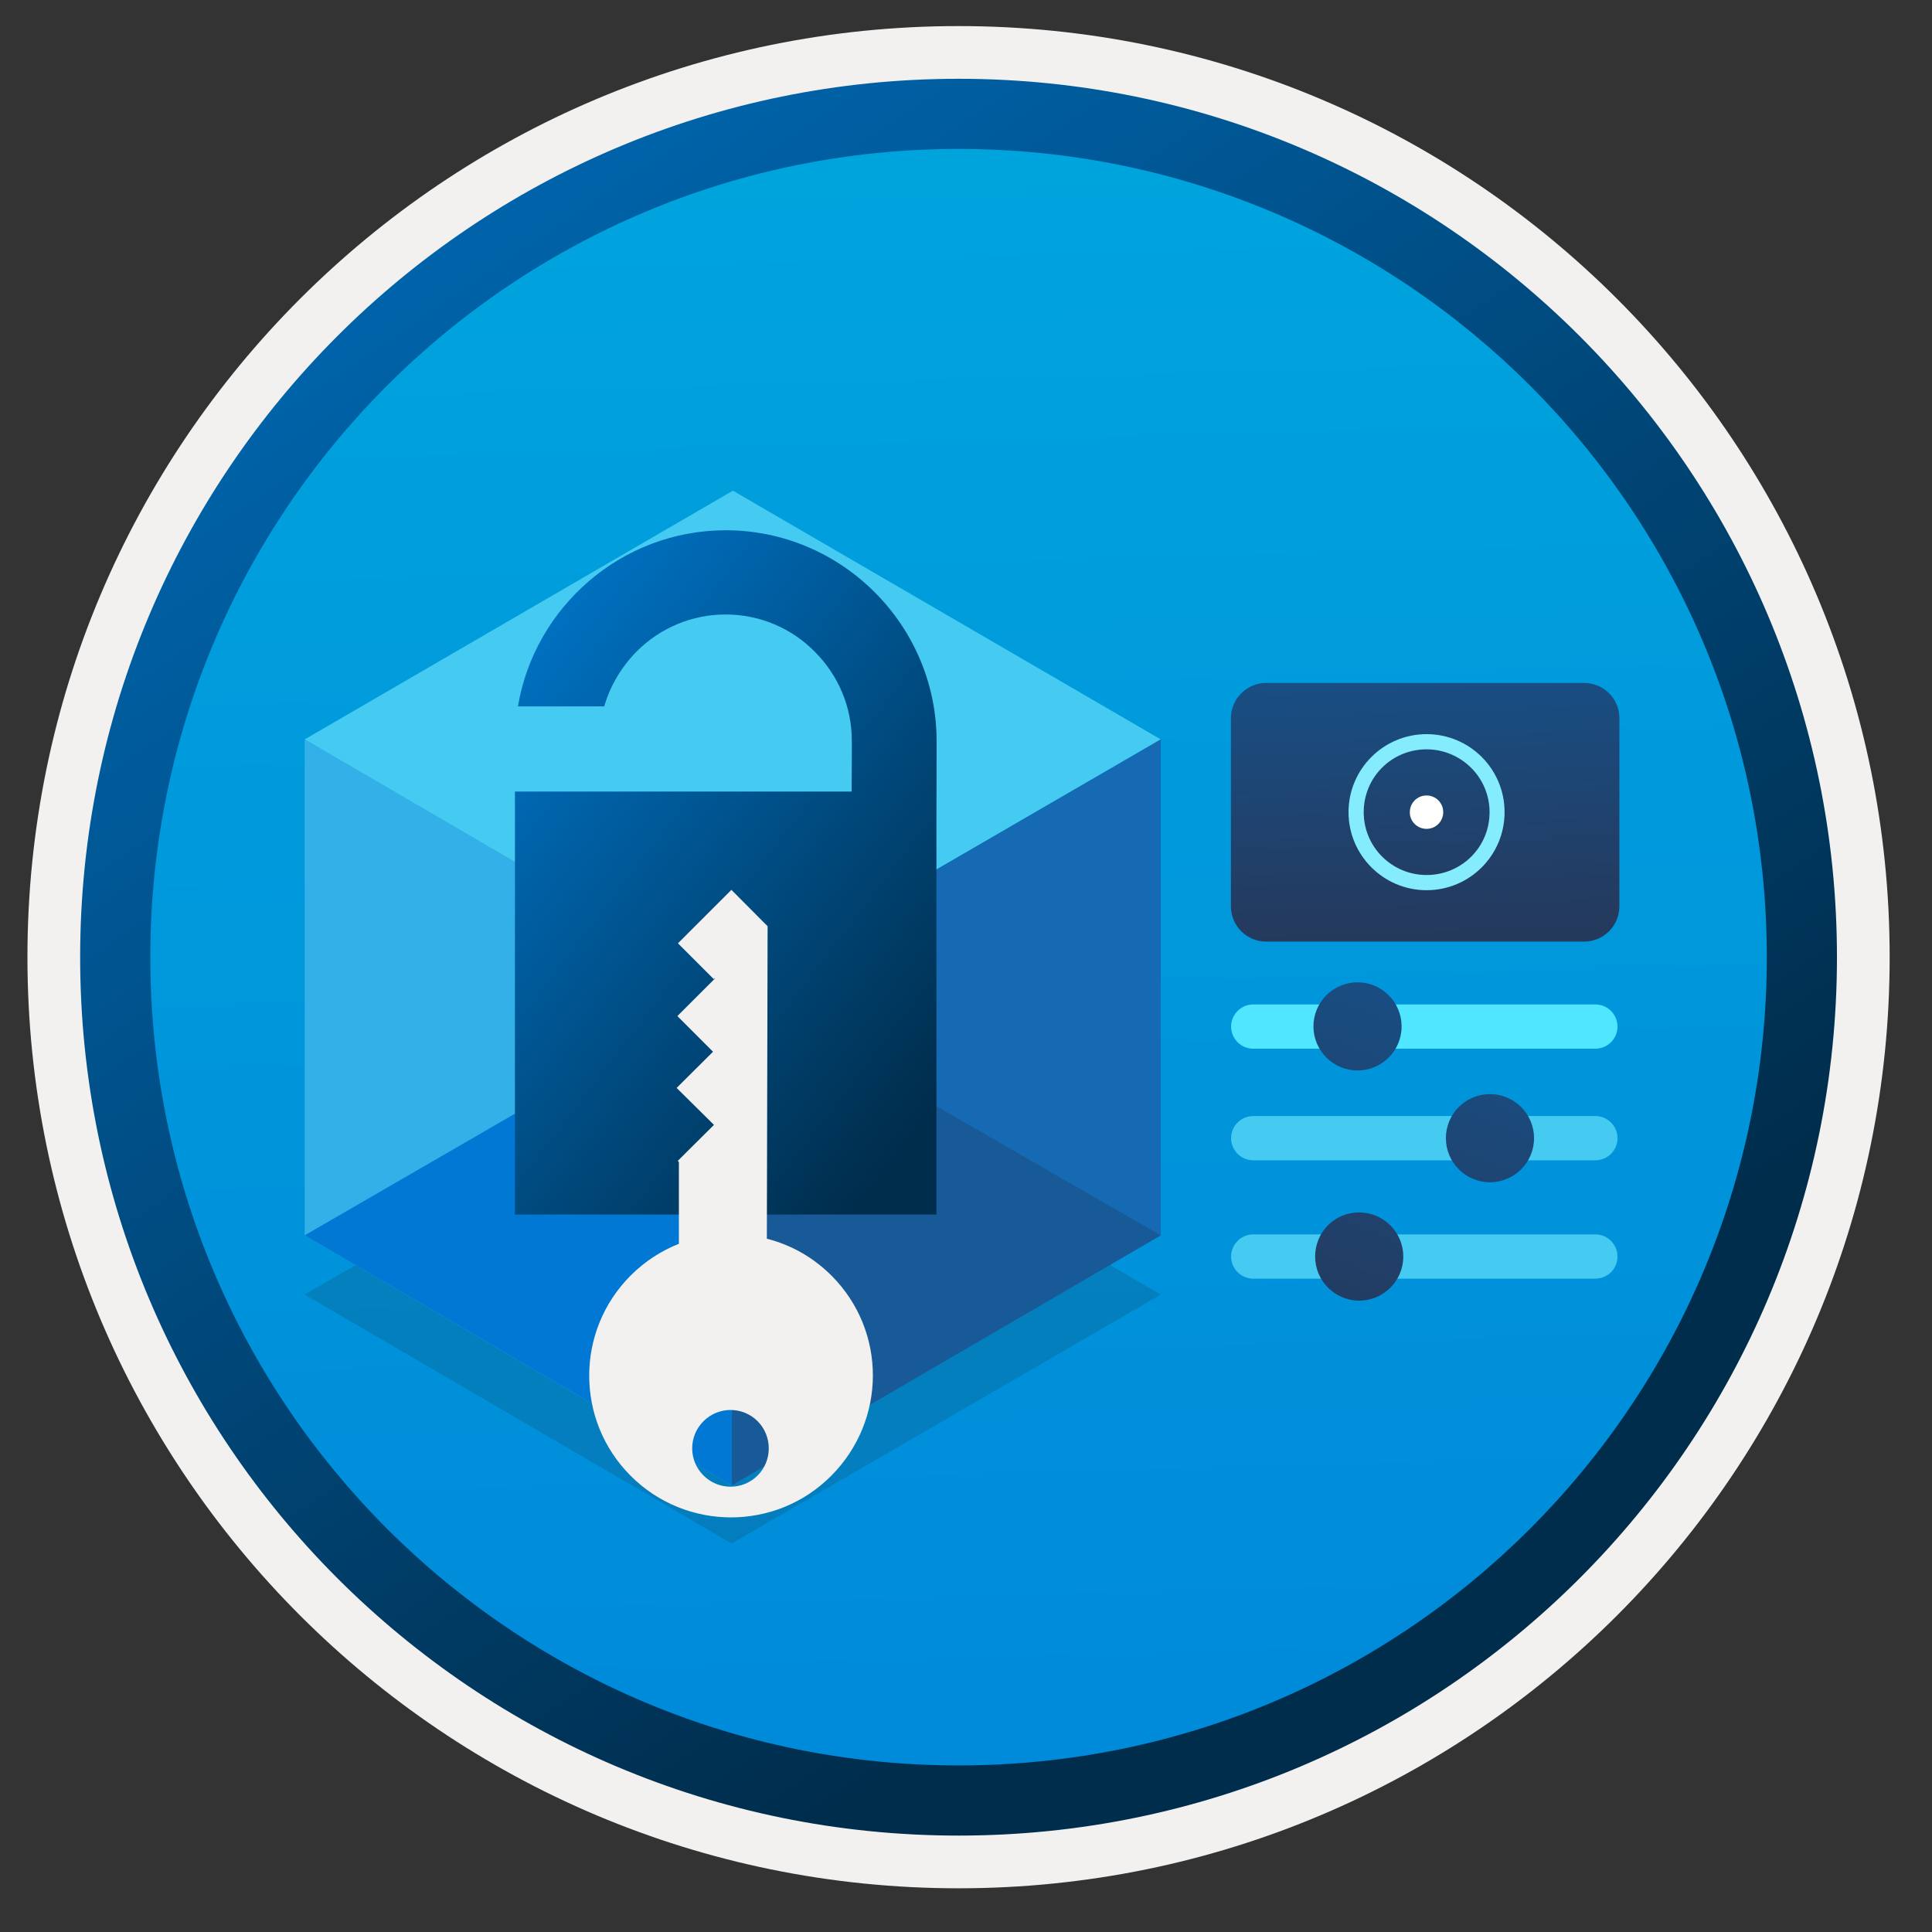 <svg width="103" height="103" viewBox="0 0 103 103" fill="none" xmlns="http://www.w3.org/2000/svg">
<rect x="0" y="0" width="103" height="103" fill="#333333" stroke="none"/>
<path d="M51.103 97.84C25.253 97.84 4.293 76.889 4.293 51.029C4.293 25.169 25.253 4.219 51.103 4.219C76.953 4.219 97.913 25.18 97.913 51.029C97.913 76.879 76.953 97.84 51.103 97.84Z" fill="url(#paint0_linear)"/>
<path fill-rule="evenodd" clip-rule="evenodd" d="M97.003 51.029C97.003 76.379 76.453 96.93 51.103 96.93C25.753 96.93 5.203 76.379 5.203 51.029C5.203 25.68 25.753 5.13 51.103 5.13C76.453 5.13 97.003 25.68 97.003 51.029ZM51.103 1.39C78.523 1.39 100.743 23.61 100.743 51.029C100.743 78.45 78.513 100.67 51.103 100.67C23.683 100.67 1.463 78.439 1.463 51.029C1.463 23.61 23.683 1.39 51.103 1.39Z" fill="#F2F1F0"/>
<path fill-rule="evenodd" clip-rule="evenodd" d="M94.193 51.03C94.193 74.83 74.903 94.12 51.103 94.12C27.303 94.12 8.013 74.83 8.013 51.03C8.013 27.23 27.303 7.94 51.103 7.94C74.903 7.94 94.193 27.23 94.193 51.03ZM51.103 4.2C76.963 4.2 97.933 25.17 97.933 51.03C97.933 76.89 76.963 97.86 51.103 97.86C25.243 97.86 4.273 76.89 4.273 51.03C4.273 25.17 25.233 4.2 51.103 4.2Z" fill="url(#paint1_linear)"/>
<path opacity="0.15" d="M39.074 55.759L61.884 69.019L39.004 82.289L16.244 69.019L39.074 55.759Z" fill="#1F1D20"/>
<path d="M39.004 52.689V79.189L16.244 65.859V39.419L39.004 52.689Z" fill="#32B0E7"/>
<path d="M39.074 26.159L61.884 39.419L39.004 52.689L16.244 39.419L39.074 26.159Z" fill="#45CAF2"/>
<path d="M61.884 39.419V65.849L39.004 79.189V52.689L61.884 39.419Z" fill="#156AB3"/>
<path d="M39.004 79.189V52.69L61.884 65.859L39.004 79.189Z" fill="#185A97"/>
<path d="M39.004 79.189V52.69L16.244 65.859L39.004 79.189Z" fill="#0078D4"/>
<path d="M49.933 39.51C49.933 33.33 44.873 28.27 38.693 28.27C33.143 28.27 28.503 32.349 27.613 37.66H32.213C32.523 36.58 33.113 35.58 33.933 34.739C35.213 33.459 36.903 32.76 38.683 32.76C40.473 32.76 42.163 33.459 43.433 34.739C44.713 36.02 45.413 37.709 45.413 39.489C45.413 39.849 45.413 40.859 45.403 42.2H27.453V64.749H49.923V43.69C49.933 41.65 49.933 39.999 49.933 39.51Z" fill="url(#paint2_linear)"/>
<path d="M44.333 68.01C43.343 67.02 42.153 66.36 40.883 66.04L40.923 49.38L38.993 47.44L37.063 49.37L36.143 50.29L38.053 52.2L38.113 52.14V52.17L36.113 54.17L38.013 56.07L36.073 58L38.063 59.97L36.133 61.89L36.193 61.95V66.31C35.263 66.68 34.383 67.24 33.633 67.99C30.673 70.94 30.673 75.73 33.623 78.68C36.573 81.63 41.363 81.64 44.313 78.68C47.263 75.72 47.283 70.97 44.333 68.01ZM40.393 78.66C39.593 79.46 38.303 79.46 37.503 78.66C36.703 77.86 36.703 76.57 37.503 75.77C38.303 74.97 39.593 74.97 40.393 75.77C41.183 76.57 41.183 77.87 40.393 78.66Z" fill="#F2F1F0"/>
<path d="M84.453 36.409H67.503C66.473 36.409 65.623 37.249 65.623 38.289V48.319C65.623 49.349 66.463 50.199 67.503 50.199H84.453C85.483 50.199 86.333 49.359 86.333 48.319V38.279C86.333 37.249 85.493 36.409 84.453 36.409Z" fill="url(#paint3_linear)"/>
<path d="M76.052 44.189C76.552 44.189 76.942 43.789 76.942 43.299C76.942 42.799 76.542 42.409 76.052 42.409C75.552 42.409 75.162 42.809 75.162 43.299C75.152 43.789 75.562 44.189 76.052 44.189Z" fill="white"/>
<path d="M76.053 39.139C73.763 39.139 71.893 40.999 71.893 43.299C71.893 45.589 73.753 47.459 76.053 47.459C78.353 47.459 80.213 45.599 80.213 43.299C80.213 40.999 78.353 39.139 76.053 39.139ZM76.053 46.649C74.213 46.649 72.703 45.159 72.703 43.299C72.703 41.429 74.203 39.949 76.053 39.949C77.893 39.949 79.413 41.439 79.413 43.299C79.413 45.159 77.923 46.649 76.053 46.649Z" fill="#84ECFD"/>
<path d="M86.233 54.729C86.233 54.079 85.703 53.549 85.053 53.549H66.813C66.163 53.549 65.633 54.079 65.633 54.729C65.633 55.379 66.163 55.909 66.813 55.909H85.063C85.713 55.899 86.233 55.379 86.233 54.729Z" fill="#50E6FF"/>
<path d="M70.023 54.719C70.023 56.009 71.073 57.069 72.373 57.069C73.673 57.069 74.723 56.019 74.723 54.719C74.723 53.429 73.673 52.369 72.373 52.369C71.073 52.379 70.023 53.419 70.023 54.719Z" fill="url(#paint4_linear)"/>
<path d="M86.233 60.679C86.233 60.029 85.703 59.499 85.053 59.499H66.813C66.163 59.499 65.633 60.029 65.633 60.679C65.633 61.329 66.163 61.859 66.813 61.859H85.063C85.713 61.849 86.233 61.329 86.233 60.679Z" fill="#45CAF2"/>
<path d="M77.084 60.679C77.084 61.969 78.134 63.029 79.434 63.029C80.724 63.029 81.784 61.98 81.784 60.679C81.784 59.389 80.734 58.33 79.434 58.33C78.134 58.33 77.084 59.38 77.084 60.679Z" fill="url(#paint5_linear)"/>
<path d="M86.233 66.989C86.233 66.339 85.703 65.809 85.053 65.809H66.813C66.163 65.809 65.633 66.339 65.633 66.989C65.633 67.639 66.163 68.169 66.813 68.169H85.063C85.713 68.159 86.233 67.639 86.233 66.989Z" fill="#45CAF2"/>
<path d="M70.113 66.99C70.113 68.279 71.163 69.34 72.463 69.34C73.753 69.34 74.813 68.29 74.813 66.99C74.813 65.7 73.763 64.639 72.463 64.639C71.163 64.629 70.113 65.68 70.113 66.99Z" fill="url(#paint6_linear)"/>
<defs>
<linearGradient id="paint0_linear" x1="49.333" y1="-13.76" x2="53.315" y2="132.01" gradientUnits="userSpaceOnUse">
<stop stop-color="#00ABDE"/>
<stop offset="1" stop-color="#007ED8"/>
</linearGradient>
<linearGradient id="paint1_linear" x1="2.537" y1="-20.595" x2="98.065" y2="120.286" gradientUnits="userSpaceOnUse">
<stop stop-color="#007ED8"/>
<stop offset="0.707" stop-color="#002D4C"/>
</linearGradient>
<linearGradient id="paint2_linear" x1="19.772" y1="34.886" x2="62.947" y2="67.92" gradientUnits="userSpaceOnUse">
<stop stop-color="#007ED8"/>
<stop offset="0.707" stop-color="#002D4C"/>
</linearGradient>
<linearGradient id="paint3_linear" x1="75.595" y1="32.564" x2="77.016" y2="72.372" gradientUnits="userSpaceOnUse">
<stop stop-color="#15548F"/>
<stop offset="0.418" stop-color="#243A5E"/>
<stop offset="0.968" stop-color="#1A2C45"/>
</linearGradient>
<linearGradient id="paint4_linear" x1="75.749" y1="46.144" x2="53.238" y2="103.25" gradientUnits="userSpaceOnUse">
<stop stop-color="#15548F"/>
<stop offset="0.418" stop-color="#243A5E"/>
<stop offset="0.968" stop-color="#1A2C45"/>
</linearGradient>
<linearGradient id="paint5_linear" x1="83.896" y1="49.355" x2="61.386" y2="106.461" gradientUnits="userSpaceOnUse">
<stop stop-color="#15548F"/>
<stop offset="0.418" stop-color="#243A5E"/>
<stop offset="0.968" stop-color="#1A2C45"/>
</linearGradient>
<linearGradient id="paint6_linear" x1="80.008" y1="47.823" x2="57.498" y2="104.929" gradientUnits="userSpaceOnUse">
<stop stop-color="#15548F"/>
<stop offset="0.418" stop-color="#243A5E"/>
<stop offset="0.968" stop-color="#1A2C45"/>
</linearGradient>
</defs>
</svg>
